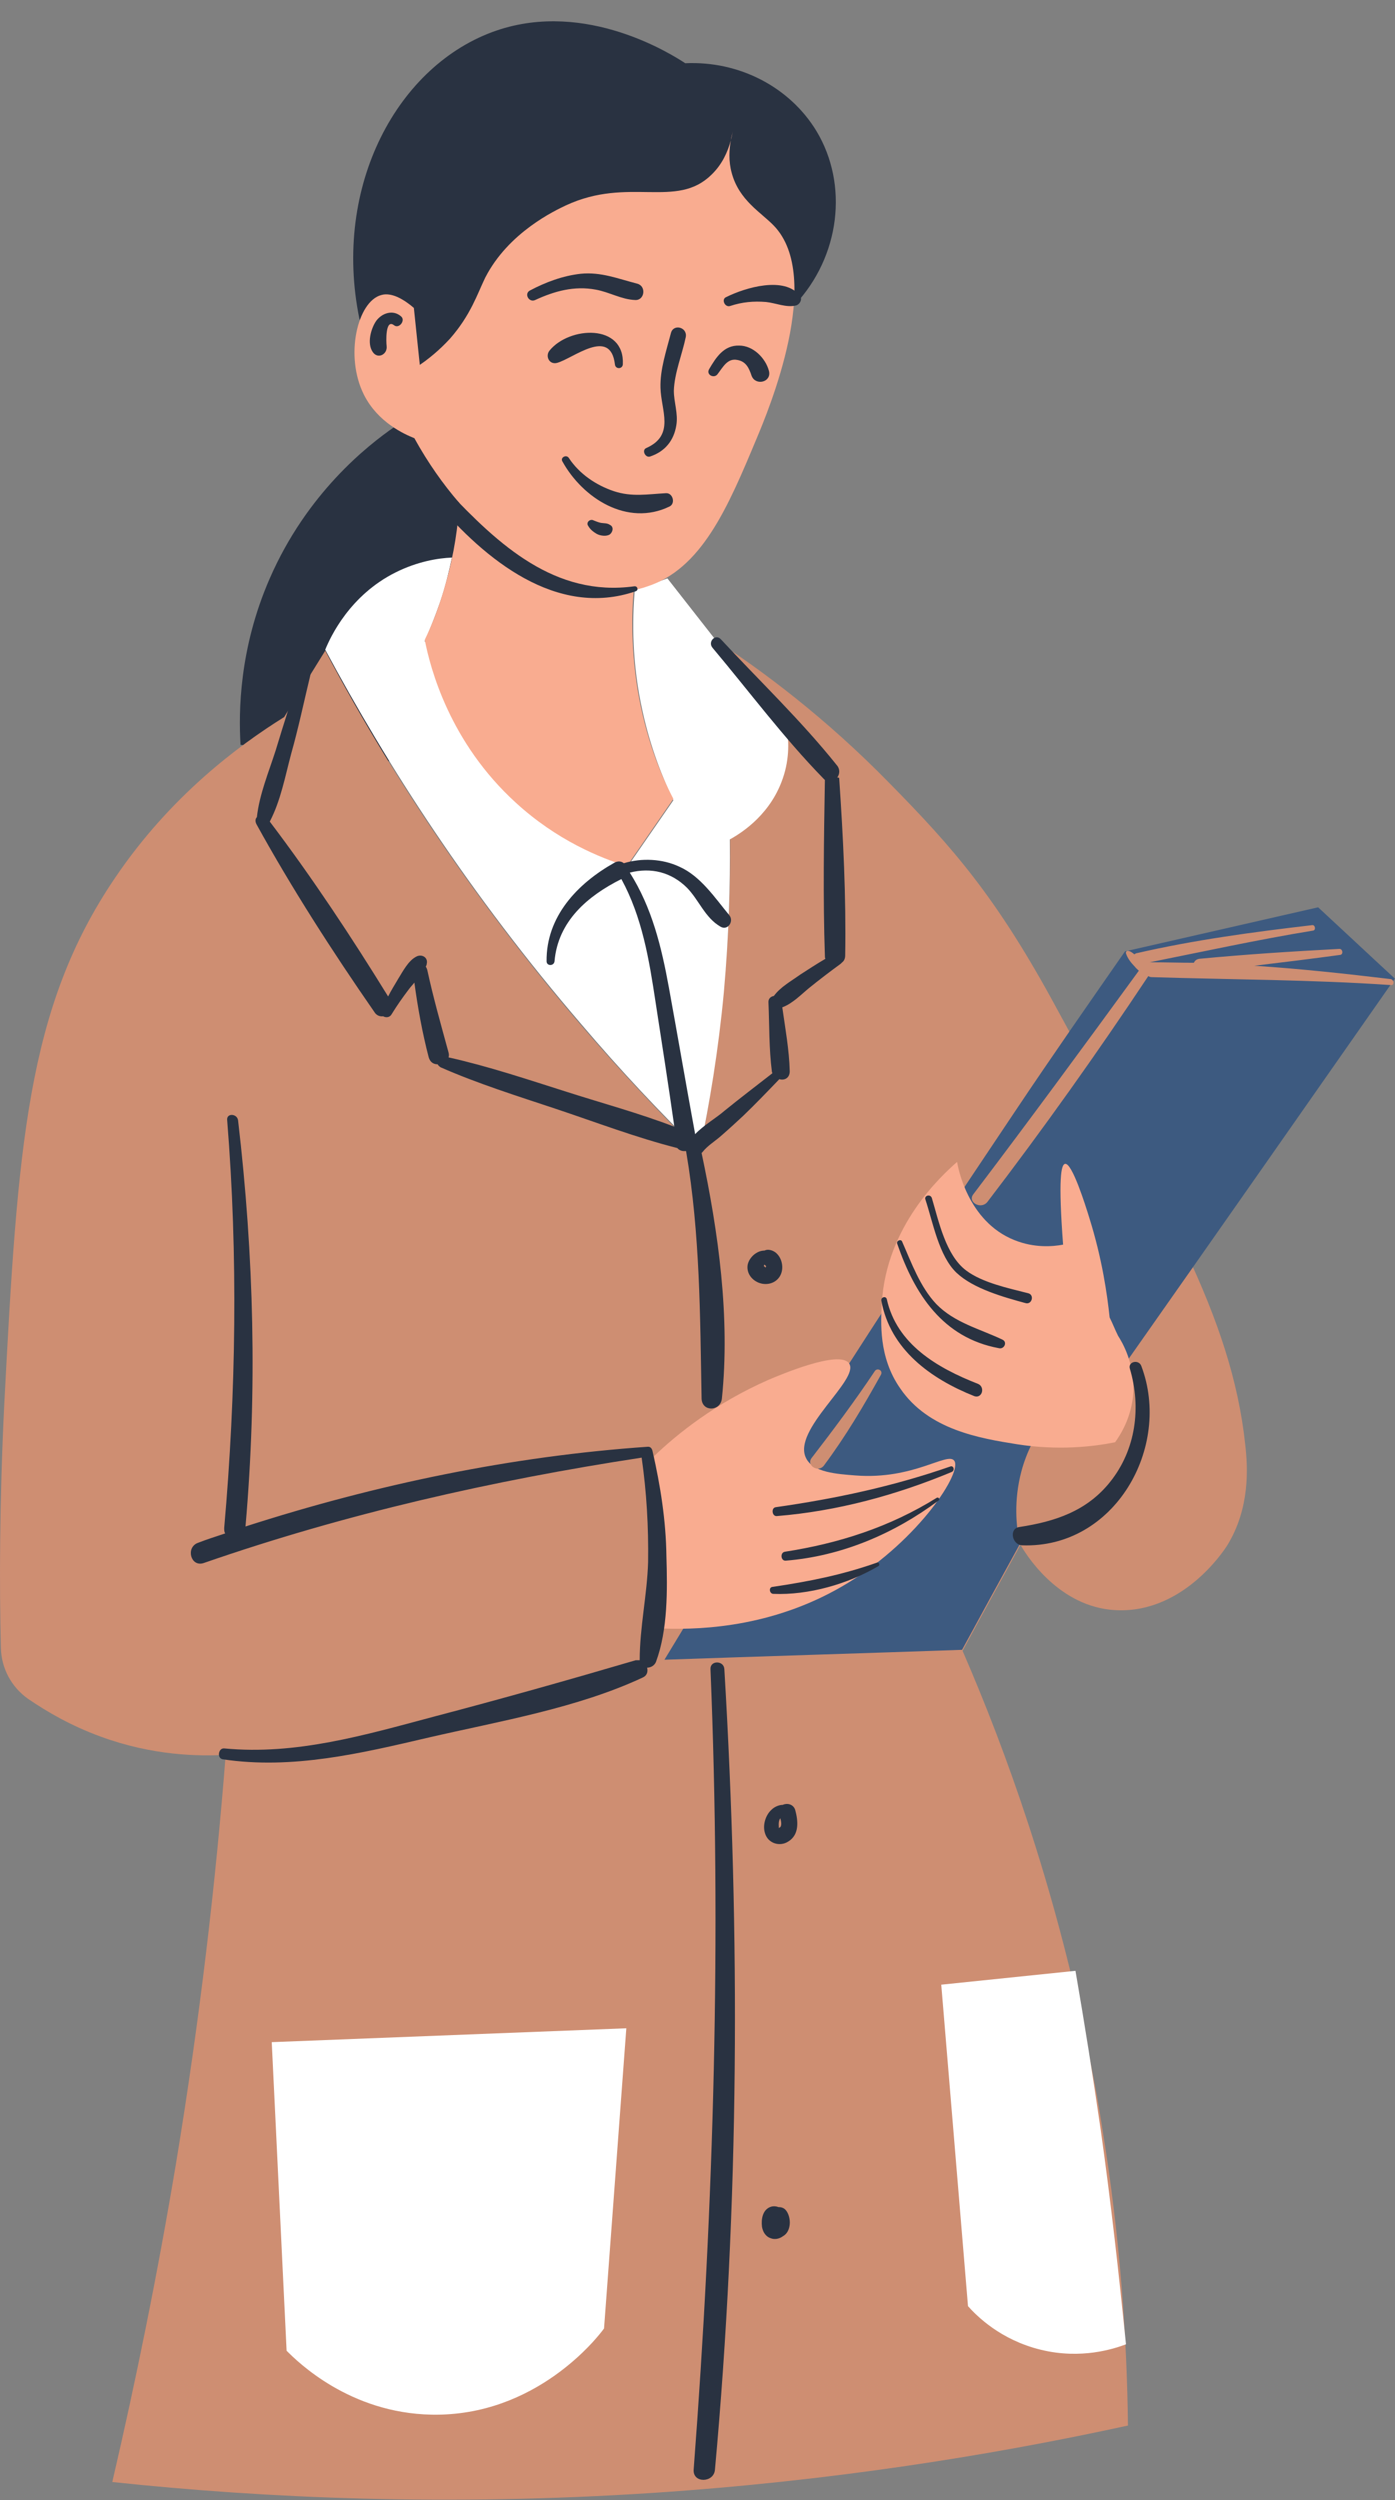 <?xml version="1.0" encoding="UTF-8" standalone="no"?><svg xmlns="http://www.w3.org/2000/svg" xmlns:xlink="http://www.w3.org/1999/xlink" fill="#000000" height="504.7" preserveAspectRatio="xMidYMid meet" version="1" viewBox="0.0 -4.3 281.7 504.7" width="281.7" zoomAndPan="magnify"><rect x="0.0" y="-4.3" width="281.7" height="504.7" fill="#808080" stroke="none"/><defs><clipPath id="a"><path d="M 0 124 L 252 124 L 252 500.328 L 0 500.328 Z M 0 124"/></clipPath><clipPath id="b"><path d="M 134 178 L 281.672 178 L 281.672 331 L 134 331 Z M 134 178"/></clipPath><clipPath id="c"><path d="M 163 182 L 281.672 182 L 281.672 293 L 163 293 Z M 163 182"/></clipPath></defs><g><g id="change1_1"><path d="M 125.676 102.664 L 104.477 152.164 C 85.875 150.164 67.273 148.164 48.574 146.062 C 48.176 139.465 48.273 126.664 54.477 112.465 C 61.977 95.266 74.176 85.664 79.676 81.863 C 77.273 74.562 74.875 67.363 72.574 60.062 C 67.074 33.164 80.375 8.664 100.273 1.863 C 118.477 -4.336 135.773 6.766 138.375 8.465 C 149.273 7.965 159.473 13.266 164.875 22.164 C 171.375 32.965 169.676 47.465 160.473 57.266 L 137.875 74.164 M 137.875 74.164 L 125.676 102.664" fill="#293241"/></g><g clip-path="url(#a)" id="change2_2"><path d="M 227.773 485.363 C 200.273 491.363 167.973 496.562 131.773 498.965 C 90.477 501.664 53.676 500.062 22.676 496.762 C 27.375 476.562 31.773 455.062 35.574 432.262 C 40.375 403.164 43.574 375.562 45.574 349.965 C 40.176 350.262 30.875 350.164 20.273 346.262 C 14.273 344.062 9.477 341.262 5.676 338.664 C 2.273 336.262 0.273 332.465 0.176 328.363 C -0.125 316.062 -0.125 299.062 0.875 278.965 C 3.574 227.262 5.375 199.164 23.273 172.863 C 34.375 156.465 48.074 146.262 57.375 140.465 C 60.176 135.965 62.875 131.562 65.676 127.062 C 72.875 140.664 81.676 155.363 92.375 170.562 C 108.875 194.062 125.875 213.164 141.273 228.363 C 145.074 209.562 147.973 186.762 147.375 160.664 C 147.074 147.664 145.973 135.664 144.375 124.863 C 153.875 131.062 166.574 140.465 179.574 153.762 C 192.473 166.863 201.273 176.863 213.375 199.262 C 234.773 238.664 248.676 261.062 251.473 287.465 C 251.973 291.965 252.473 300.164 247.773 307.762 C 247.176 308.664 238.473 322.164 224.176 320.664 C 213.176 319.465 206.973 309.164 206.074 307.562 C 202.176 314.664 198.273 321.762 194.375 328.965 C 203.375 349.664 212.773 376.164 219.273 407.562 C 220.574 413.562 221.676 419.465 222.574 425.262 M 222.574 425.262 C 226.273 447.762 227.574 468.062 227.773 485.363" fill="#ce8e72"/></g><g id="change3_1"><path d="M 222.273 425.664 C 220.676 414.664 218.973 403.965 217.176 393.562 L 190.074 396.363 C 191.875 417.965 193.676 439.664 195.473 461.262 C 197.176 463.164 201.973 468.062 210.176 470.062 C 218.375 472.062 224.973 469.863 227.375 468.965 C 225.973 455.062 224.375 440.562 222.273 425.664 Z M 57.875 470.262 C 60.074 472.465 70.574 482.863 87.176 483.164 C 108.273 483.562 120.773 467.465 121.977 465.762 C 123.477 445.562 124.977 425.363 126.477 405.164 L 54.875 407.965 Z M 158.973 143.363 C 159.273 145.465 159.473 149.363 157.773 153.664 C 154.973 160.863 148.973 164.262 147.375 165.164 C 147.473 174.465 147.176 184.762 146.176 195.965 C 145.074 207.762 143.273 218.562 141.273 228.062 C 133.375 220.363 125.375 211.863 117.477 202.562 C 94.875 176.262 78.176 150.164 65.676 126.863 C 66.773 124.164 70.676 115.863 79.875 111.262 C 84.273 109.062 88.477 108.363 91.273 108.262 C 90.676 110.965 89.977 114.062 88.875 117.262 C 87.875 120.164 86.773 122.863 85.773 125.164 C 92.477 131.262 99.074 137.363 105.773 143.465 C 106.273 148.062 106.773 152.664 107.273 157.262 C 108.574 157.262 109.875 157.465 111.074 157.664 C 117.477 159.062 122.574 164.062 126.574 170.863 C 129.676 166.363 132.875 161.762 135.977 157.262 C 133.773 152.664 131.375 146.664 129.773 139.363 C 127.574 129.562 127.676 120.965 128.176 114.863 C 130.375 114.062 132.574 113.262 134.773 112.465 L 158.973 143.363" fill="#ffffff"/></g><g clip-path="url(#b)" id="change4_1"><path d="M 205.176 219.762 C 212.473 208.863 219.875 198.262 227.176 187.762 L 266.176 178.863 C 271.375 183.664 276.473 188.465 281.676 193.262 C 263.773 218.863 245.875 244.465 227.875 270.062 C 225.773 270.863 210.473 277.164 206.273 292.664 C 204.676 298.664 205.176 303.965 205.973 307.363 C 202.074 314.465 198.176 321.562 194.273 328.762 C 174.273 329.465 154.176 330.062 134.176 330.762 C 146.074 311.062 158.473 291.164 171.473 270.965 C 176.875 262.562 182.273 254.262 187.676 246.062 M 187.676 246.062 C 193.473 237.164 199.375 228.465 205.176 219.762" fill="#3d5a80"/></g><g id="change5_1"><path d="M 225.773 265.363 C 225.176 264.164 224.676 262.863 224.074 261.664 C 223.574 256.965 222.574 249.863 219.973 241.562 C 219.176 238.965 216.473 230.363 215.074 230.664 C 214.273 230.762 213.676 233.664 214.676 246.965 C 212.574 247.363 208.875 247.664 204.875 246.062 C 195.273 242.262 193.375 230.965 193.273 230.262 C 189.973 233.164 178.973 243.262 178.074 258.762 C 177.875 262.562 177.375 269.664 181.773 275.965 C 187.473 284.363 197.875 286.062 205.375 287.262 C 213.676 288.562 220.676 287.762 225.176 286.863 C 226.176 285.465 228.574 281.863 228.875 276.664 C 229.074 270.863 226.676 266.762 225.773 265.363 Z M 172.773 293.562 C 168.973 293.262 164.176 292.965 162.773 290.062 C 159.875 284.363 173.676 274.164 171.473 270.965 C 169.574 268.062 157.074 273.465 155.176 274.262 C 144.473 278.965 136.773 285.164 132.074 289.664 C 132.773 301.262 133.375 312.863 134.074 324.465 C 142.375 324.762 157.074 323.965 171.375 315.164 C 185.574 306.465 194.473 292.762 192.676 290.562 C 191.273 288.762 184.473 294.465 172.773 293.562 Z M 128.773 135.062 C 127.477 127.062 127.477 120.062 127.977 114.762 C 128.773 114.664 129.676 114.465 130.477 114.164 C 141.676 110.664 146.973 98.164 152.773 84.266 C 155.176 78.562 166.375 51.766 156.273 41.266 C 153.676 38.562 149.273 36.164 147.773 30.664 C 147.074 28.164 147.273 25.863 147.574 24.062 C 146.973 26.266 145.875 28.863 143.676 30.965 C 136.574 37.965 126.977 31.266 114.273 37.164 C 112.176 38.164 102.676 42.562 97.977 51.766 C 96.375 55.062 95.074 59.266 90.875 64.062 C 88.574 66.562 86.375 68.266 84.773 69.363 C 84.375 65.562 83.977 61.664 83.574 57.863 C 80.074 54.863 77.977 54.965 76.977 55.266 C 72.176 56.562 69.574 67.562 73.477 75.363 C 76.273 80.965 81.676 83.363 83.676 84.164 C 86.375 89.062 89.477 93.465 92.773 97.266 C 92.477 101.863 91.773 107.363 89.977 113.562 C 88.773 117.965 87.273 121.762 85.773 124.863 C 86.875 130.562 90.773 145.562 104.176 157.762 C 112.477 165.363 121.176 168.863 126.574 170.562 C 129.676 166.062 132.875 161.465 135.977 156.965 C 133.273 151.863 130.375 144.465 128.773 135.062 Z M 147.973 22.164 C 147.875 22.766 147.773 23.363 147.574 23.965 C 147.676 23.363 147.875 22.766 147.973 22.164" fill="#f9ac90"/></g><g clip-path="url(#c)" id="change2_1"><path d="M 176.676 272.465 C 172.676 278.465 168.273 284.363 163.875 290.062 C 162.773 291.562 165.273 293.062 166.375 291.562 C 170.773 285.664 174.375 279.562 177.875 273.262 C 178.375 272.363 177.176 271.762 176.676 272.465 Z M 280.875 194.562 C 264.773 193.465 248.676 193.465 232.574 192.965 C 232.273 192.965 232.074 192.863 231.875 192.762 C 221.574 208.262 210.773 223.465 199.375 238.363 C 198.074 239.965 195.273 238.363 196.574 236.762 C 207.875 221.863 218.973 206.762 229.973 191.664 C 229.676 191.363 229.375 191.164 229.176 190.863 C 228.473 190.164 227.676 189.164 227.375 188.164 C 227.273 187.863 227.574 187.562 227.875 187.664 C 228.375 187.762 228.676 188.062 229.074 188.363 C 229.176 188.262 229.273 188.262 229.375 188.164 C 241.074 185.465 252.973 183.863 264.973 182.465 C 265.574 182.363 265.773 183.465 265.176 183.562 C 254.176 185.363 243.176 187.762 232.176 189.965 C 232.273 189.965 232.375 189.965 232.473 189.965 C 235.375 189.965 238.273 190.062 241.074 190.062 C 241.273 189.664 241.574 189.363 242.176 189.262 C 251.574 188.363 260.973 187.762 270.473 187.262 C 271.176 187.262 271.273 188.363 270.676 188.465 C 264.875 189.262 259.074 189.965 253.273 190.664 C 262.473 191.262 271.676 192.262 280.875 193.363 C 281.574 193.562 281.574 194.664 280.875 194.562" fill="#ce8e72"/></g><g id="change1_2"><path d="M 144.875 71.266 C 145.973 69.863 146.875 67.965 148.875 68.363 C 150.676 68.664 151.273 70.062 151.773 71.562 C 152.574 73.664 155.875 72.863 155.273 70.562 C 154.574 67.965 152.074 65.465 149.273 65.465 C 146.176 65.363 144.574 67.863 143.176 70.266 C 142.574 71.363 144.176 72.164 144.875 71.266 Z M 124.176 69.266 C 124.273 70.266 125.676 70.266 125.773 69.266 C 126.176 60.965 114.977 61.562 110.977 66.465 C 110.074 67.562 110.875 69.363 112.477 68.965 C 115.773 68.062 123.273 61.664 124.176 69.266 Z M 147.473 57.465 C 149.875 56.664 152.176 56.465 154.676 56.664 C 156.676 56.863 158.773 57.863 160.773 57.363 C 161.473 57.164 162.074 56.164 161.574 55.465 C 158.473 51.363 150.473 53.766 146.676 55.664 C 145.574 56.062 146.375 57.863 147.473 57.465 Z M 108.074 56.266 C 111.977 54.465 115.977 53.363 120.273 54.164 C 123.074 54.664 125.477 56.164 128.273 56.266 C 130.176 56.363 130.574 53.465 128.676 52.965 C 124.773 51.965 121.375 50.562 117.273 50.965 C 113.676 51.363 110.176 52.664 106.977 54.363 C 105.773 55.062 106.875 56.863 108.074 56.266 Z M 121.375 101.262 C 120.875 101.164 120.375 100.965 119.875 100.762 C 119.176 100.363 118.273 101.164 118.773 101.863 C 119.176 102.562 119.773 103.062 120.477 103.465 C 121.176 103.863 122.477 104.062 123.176 103.562 C 123.773 103.062 123.977 102.062 123.176 101.664 C 122.574 101.262 121.977 101.363 121.375 101.262 Z M 135.176 97.965 C 136.477 97.363 135.875 95.164 134.477 95.266 C 130.773 95.465 127.574 96.062 123.977 94.863 C 120.375 93.664 116.977 91.363 114.875 88.164 C 114.375 87.363 113.074 88.062 113.574 88.863 C 117.676 96.266 126.676 102.062 135.176 97.965 Z M 131.273 87.863 C 134.273 86.863 136.074 84.664 136.574 81.562 C 136.977 79.164 136.074 76.965 136.074 74.562 C 136.176 71.062 137.773 67.164 138.477 63.766 C 138.875 61.766 135.977 60.965 135.477 62.965 C 134.574 66.465 133.273 70.266 133.375 73.965 C 133.477 78.562 136.375 83.562 130.477 86.164 C 129.574 86.562 130.273 88.164 131.273 87.863 Z M 78.074 65.562 C 77.977 64.766 77.773 59.965 79.574 61.363 C 80.574 62.164 81.977 60.363 80.977 59.562 C 79.375 58.164 77.176 58.863 75.977 60.465 C 74.875 62.062 74.074 65.062 75.273 66.766 C 76.273 68.266 78.273 67.266 78.074 65.562 Z M 128.375 115.062 C 128.977 114.863 128.773 113.965 128.074 114.062 C 112.074 116.262 100.676 105.664 90.477 94.863 C 89.074 93.363 86.875 95.562 88.176 97.164 C 97.875 108.562 112.375 120.562 128.375 115.062 Z M 156.176 444.465 C 156.176 444.465 156.176 444.562 156.176 444.465 C 156.176 444.562 156.176 444.562 156.176 444.465 C 156.176 444.562 156.176 444.562 156.176 444.465 Z M 156.176 444.562 Z M 158.574 441.762 C 159.273 442.465 159.574 443.762 159.473 444.762 C 159.375 445.762 158.973 446.664 158.074 447.164 C 157.375 447.664 156.473 447.863 155.676 447.562 C 154.676 447.262 154.074 446.363 153.875 445.262 C 153.676 443.762 153.973 441.664 155.773 441.164 C 156.176 441.062 156.676 441.062 157.176 441.262 C 157.676 441.262 158.176 441.363 158.574 441.762 Z M 157.574 362.762 C 157.473 362.965 157.375 363.062 157.375 363.164 C 157.176 363.762 157.273 364.164 157.273 364.664 C 157.273 364.664 157.273 364.664 157.273 364.762 C 157.273 364.762 157.473 364.562 157.574 364.562 C 157.875 364.164 157.773 363.465 157.574 362.762 Z M 157.375 364.863 Z M 160.574 361.062 C 161.176 363.262 161.473 366.062 159.176 367.465 C 157.473 368.562 155.074 367.863 154.473 365.762 C 153.973 364.164 154.574 362.164 155.773 361.062 C 156.375 360.465 157.273 360.062 158.074 360.062 C 158.875 359.664 160.176 359.863 160.574 361.062 Z M 154.176 251.465 C 154.176 251.465 154.273 251.465 154.176 251.465 Z M 154.176 251.465 C 154.074 251.363 154.074 251.465 154.176 251.465 Z M 154.273 250.965 C 154.273 251.062 154.273 251.062 154.273 250.965 C 154.273 251.062 154.273 251.062 154.273 250.965 C 154.273 251.062 154.273 251.062 154.273 250.965 Z M 154.574 251.363 C 154.574 251.363 154.574 251.262 154.574 251.363 Z M 154.074 251.363 C 154.074 251.363 154.176 251.363 154.074 251.363 C 154.176 251.465 154.176 251.465 154.074 251.363 C 154.176 251.363 154.074 251.363 154.074 251.363 Z M 154.574 251.562 C 154.574 251.562 154.574 251.465 154.574 251.562 C 154.676 251.465 154.676 251.465 154.676 251.465 C 154.676 251.562 154.676 251.562 154.676 251.363 L 154.676 251.262 C 154.676 251.262 154.676 251.262 154.574 251.164 C 154.574 251.164 154.375 251.062 154.375 250.965 C 154.375 251.062 154.273 251.062 154.273 251.164 C 154.273 251.062 154.273 251.262 154.273 251.363 C 154.375 251.363 154.473 251.465 154.473 251.465 C 154.473 251.562 154.574 251.562 154.574 251.562 Z M 153.973 254.863 C 152.176 254.562 150.676 252.965 150.973 251.062 C 151.273 249.562 152.773 248.164 154.375 248.164 C 154.773 247.965 155.176 247.965 155.574 248.062 C 157.375 248.465 158.273 250.664 157.875 252.363 C 157.473 254.164 155.773 255.164 153.973 254.863 Z M 143.473 332.664 C 145.676 386.562 144.176 440.465 140.074 494.262 C 139.875 497.062 144.176 496.965 144.375 494.262 C 149.273 440.562 149.473 386.465 146.273 332.664 C 146.176 330.863 143.375 330.863 143.473 332.664 Z M 230.473 271.465 C 229.973 270.062 227.676 270.562 228.176 272.062 C 230.473 279.863 229.375 288.363 224.176 294.863 C 219.473 300.762 213.074 302.863 205.875 303.965 C 203.676 304.262 204.375 307.562 206.375 307.664 C 225.074 308.363 236.676 287.863 230.473 271.465 Z M 131.773 288.664 C 131.676 288.164 131.375 287.762 130.875 287.762 C 103.273 289.664 75.977 295.363 49.574 303.863 C 51.977 276.363 51.273 249.164 48.074 221.863 C 47.875 220.465 45.676 220.363 45.875 221.863 C 48.074 249.164 47.676 276.863 45.273 304.164 C 45.273 304.562 45.273 304.965 45.477 305.262 C 43.676 305.863 41.773 306.465 39.977 307.164 C 37.477 308.062 38.477 312.062 41.074 311.262 C 69.875 301.262 99.477 294.562 129.574 289.965 C 130.574 296.965 130.977 303.965 130.875 311.062 C 130.676 317.664 129.176 324.262 129.176 330.863 C 128.875 330.863 128.676 330.863 128.375 330.863 C 114.773 334.863 101.273 338.664 87.574 342.262 C 73.676 345.965 59.773 350.062 45.273 348.664 C 44.074 348.562 43.773 350.664 44.977 350.863 C 59.074 352.965 72.875 349.664 86.574 346.465 C 100.875 343.164 116.477 340.562 129.773 334.363 C 130.676 333.965 130.875 333.164 130.676 332.363 C 131.375 332.363 132.176 331.965 132.477 331.164 C 134.875 324.664 134.773 316.664 134.574 309.863 C 134.477 302.664 133.375 295.664 131.773 288.664 Z M 169.473 152.965 C 170.273 164.762 170.875 176.762 170.676 188.562 C 170.676 189.164 170.473 189.664 170.074 189.965 C 169.973 190.062 169.875 190.164 169.773 190.262 C 167.574 191.863 165.473 193.465 163.375 195.164 C 161.676 196.562 160.074 198.262 157.973 199.062 C 158.574 203.363 159.375 207.664 159.473 211.965 C 159.473 213.363 158.375 213.863 157.375 213.562 C 154.973 216.062 152.574 218.562 150.074 220.965 C 148.676 222.262 147.273 223.562 145.773 224.863 C 144.574 225.965 142.875 226.965 141.875 228.262 C 141.773 228.363 141.773 228.363 141.676 228.465 C 145.074 244.465 147.473 261.664 145.773 278.062 C 145.473 280.664 141.773 280.762 141.676 278.062 C 141.375 261.262 141.375 244.863 138.574 228.262 C 138.574 228.164 138.574 228.164 138.477 228.062 C 137.875 228.164 137.176 227.965 136.773 227.465 C 128.477 225.363 120.375 222.262 112.273 219.562 C 104.477 216.965 96.477 214.465 88.977 211.164 C 88.676 210.965 88.477 210.762 88.375 210.562 C 87.574 210.562 86.875 210.164 86.574 209.164 C 85.273 204.164 84.375 199.164 83.676 194.062 C 83.375 194.465 82.977 194.863 82.676 195.262 C 81.375 196.965 80.176 198.664 79.074 200.465 C 78.676 201.164 77.875 201.164 77.375 200.863 C 76.676 200.965 75.977 200.664 75.574 199.965 C 67.176 187.863 58.875 174.965 51.773 162.062 C 51.477 161.465 51.574 160.965 51.875 160.664 C 52.375 156.062 54.273 151.562 55.676 147.164 C 57.273 141.863 58.977 136.664 60.574 131.363 C 60.977 129.965 62.977 130.562 62.676 131.965 C 61.375 137.363 60.273 142.664 58.773 147.965 C 57.574 152.465 56.676 157.363 54.477 161.562 C 62.977 172.762 70.977 184.863 78.375 196.863 C 78.977 195.664 79.676 194.562 80.375 193.363 C 81.375 191.762 82.477 189.562 84.176 188.762 C 85.273 188.262 86.477 189.062 86.176 190.262 C 86.176 190.465 86.074 190.664 85.977 190.863 C 86.074 190.965 86.176 191.164 86.273 191.465 C 87.477 197.062 89.074 202.664 90.574 208.164 C 90.676 208.562 90.676 208.863 90.574 209.164 C 98.676 210.965 106.676 213.664 114.574 216.164 C 121.773 218.465 129.176 220.465 136.176 223.164 C 134.977 214.762 133.676 206.363 132.375 197.965 C 131.074 189.363 129.676 180.863 125.477 173.164 C 118.676 176.562 112.676 181.664 111.977 189.762 C 111.875 190.762 110.375 190.762 110.375 189.762 C 110.273 180.762 116.574 174.062 124.074 169.863 C 124.773 169.465 125.477 169.562 125.977 169.965 C 129.574 168.863 133.773 169.062 137.176 170.664 C 141.477 172.562 144.375 176.965 147.273 180.465 C 148.273 181.664 146.973 183.664 145.473 182.762 C 142.375 180.965 141.176 177.465 138.773 174.965 C 135.574 171.762 131.477 170.762 127.176 171.863 C 131.676 178.965 133.574 186.863 135.074 195.062 C 136.875 204.965 138.574 214.863 140.375 224.664 C 142.074 222.863 144.676 221.363 146.273 219.965 C 149.473 217.363 152.773 214.863 155.973 212.363 C 155.973 212.262 155.875 212.164 155.875 212.062 C 155.273 207.363 155.375 202.664 155.176 197.965 C 155.176 197.262 155.676 196.863 156.273 196.762 C 157.574 194.965 159.773 193.762 161.574 192.465 C 163.273 191.363 164.973 190.262 166.676 189.262 C 166.574 189.062 166.574 188.863 166.574 188.664 C 166.176 176.863 166.375 164.965 166.574 153.164 C 166.473 153.062 166.375 152.965 166.273 152.863 C 158.176 144.562 151.273 135.262 143.875 126.465 C 142.875 125.262 144.473 123.562 145.574 124.762 C 153.375 133.164 161.773 141.164 168.973 150.164 C 169.676 150.965 169.574 151.965 169.074 152.664 C 169.473 152.664 169.473 152.762 169.473 152.965" fill="#293241"/></g><g id="change1_3"><path d="M 191.875 291.762 C 180.375 295.762 168.676 298.262 156.676 299.965 C 155.676 300.062 155.875 301.863 156.875 301.762 C 169.074 300.762 180.875 297.562 192.176 292.863 C 192.875 292.562 192.574 291.465 191.875 291.762 Z M 189.176 298.062 C 179.676 303.965 169.473 307.262 158.473 308.965 C 157.473 309.164 157.676 310.863 158.676 310.762 C 169.875 309.863 180.473 305.363 189.473 298.664 C 189.875 298.465 189.574 297.863 189.176 298.062 Z M 177.074 311.164 C 169.973 313.664 163.375 314.965 155.973 316.062 C 155.176 316.164 155.375 317.465 156.176 317.465 C 163.273 317.762 171.273 315.465 177.375 311.863 C 177.773 311.664 177.473 310.965 177.074 311.164 Z M 197.473 275.062 C 189.273 271.863 181.074 267.062 179.074 257.965 C 178.875 257.262 177.875 257.562 177.973 258.262 C 179.773 268.164 187.973 274.062 196.773 277.562 C 198.375 278.062 198.973 275.664 197.473 275.062 Z M 202.473 266.164 C 197.875 263.965 192.773 262.762 189.074 258.965 C 185.773 255.465 184.074 250.664 182.176 246.363 C 181.973 245.762 180.973 246.164 181.176 246.762 C 184.676 256.965 190.375 265.762 201.676 267.863 C 202.773 268.164 203.473 266.664 202.473 266.164 Z M 207.074 258.762 C 202.676 257.562 196.574 255.863 193.176 252.664 C 189.574 249.262 188.375 242.363 186.875 237.863 C 186.574 237.062 187.875 236.664 188.176 237.562 C 189.574 242.262 190.973 249.062 195.074 252.164 C 198.375 254.664 203.676 255.762 207.574 256.762 C 208.973 257.062 208.375 259.164 207.074 258.762" fill="#293241"/></g></g></svg>